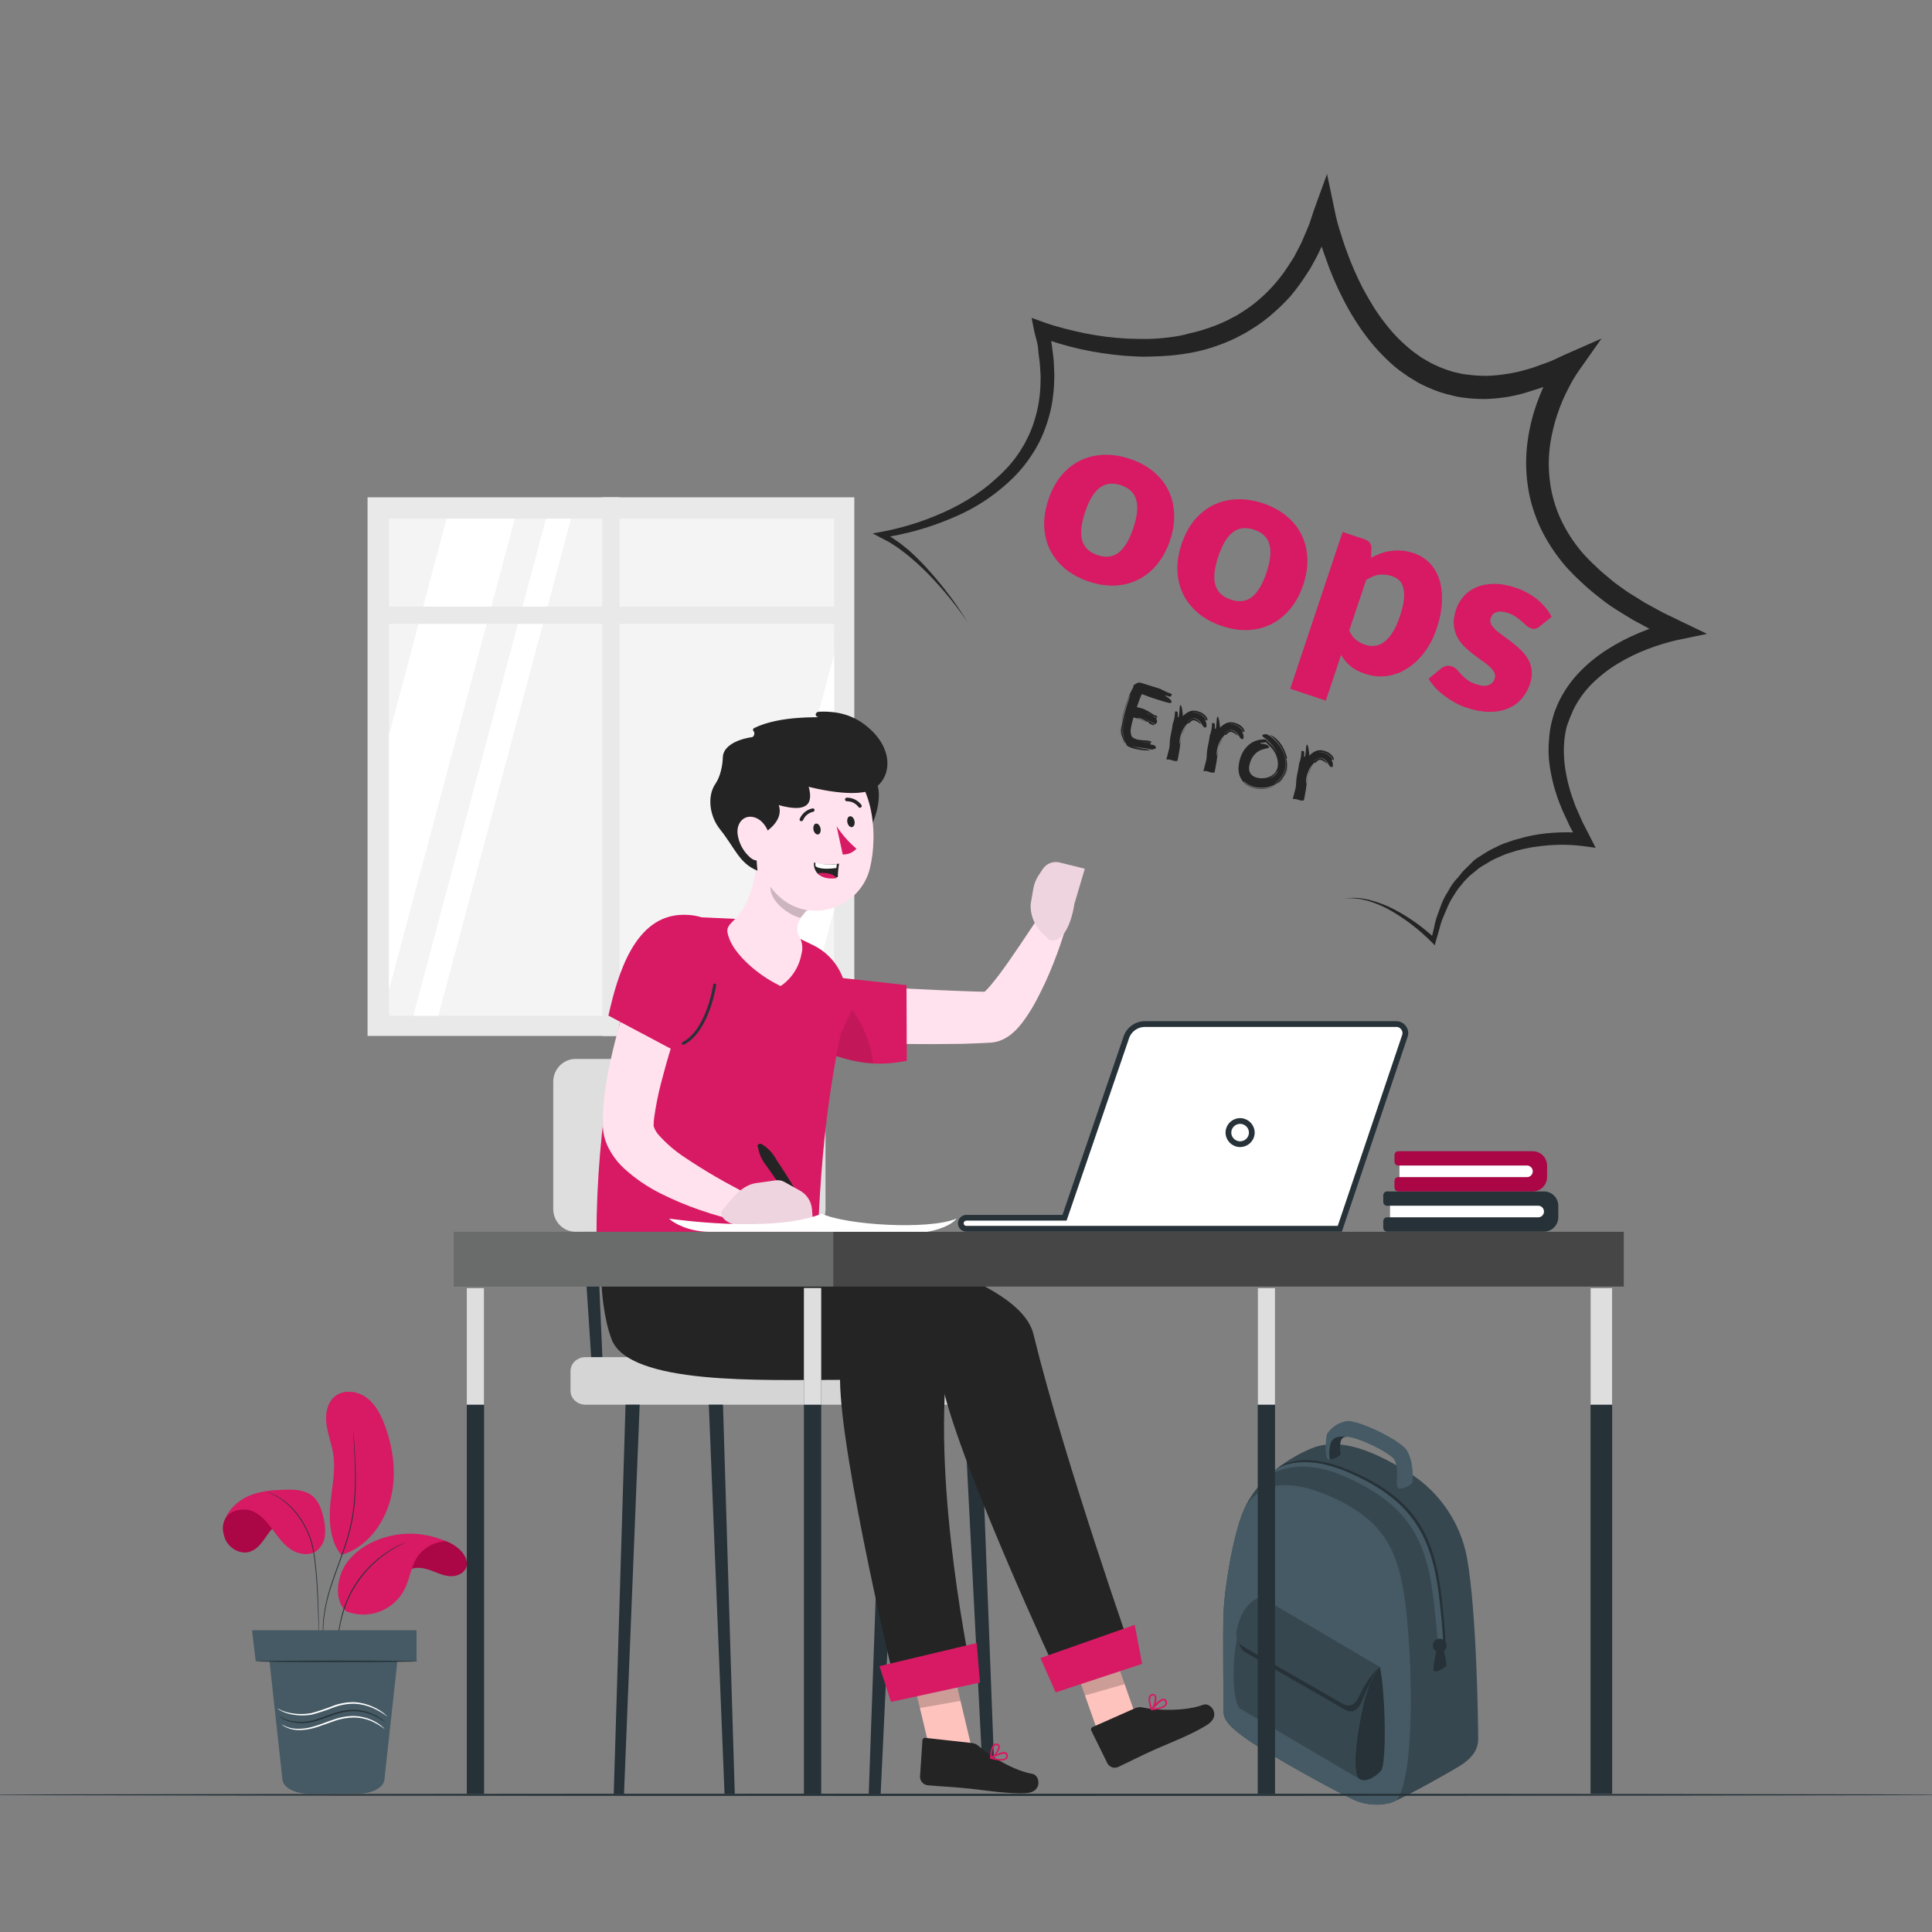 <svg xmlns="http://www.w3.org/2000/svg" width="336" height="336" fill="none" viewBox="0 0 336 336">
    <rect x="0" y="0" width="336" height="336" fill="#808080" stroke="none"/>
    <g clip-path="url(#clip0)">
        <path fill="#E9E9E9" d="M148.577 86.488H63.923v93.674h84.654V86.488z"/>
        <path fill="#F4F4F4" d="M145.074 90.201H67.651v86.443h77.423V90.201z"/>
        <path fill="#fff" d="M89.533 90.201L67.65 172.15v-44.364l10.013-37.584h11.869zM99.311 90.201l-23.076 86.443h-4.352l23.076-86.443h4.352zM145.074 113.773v44.372l-4.901 18.499h-11.869l16.77-62.871z"/>
        <path fill="#E9E9E9" d="M107.753 86.488h-3.007v93.674h3.007V86.488z"/>
        <path fill="#E9E9E9" d="M146.954 105.498H65.396v3.007h81.558v-3.007z"/>
        <path fill="#37474F" d="M241.692 313.57c1.81-.458 11.474-5.956 12.457-6.627.984-.67 2.925-2.054 2.925-4.44 0-2.111-.219-22.014-1.948-31.628-.567-2.991-1.741-5.834-3.448-8.354-1.707-2.52-3.912-4.665-6.478-6.302-6.013-3.726-12.057-6.425-17.149-4.309-5.091 2.117-9.739 6.007-11.743 10.704-2.004 4.697-3.375 14.104-3.519 17.743-.145 3.639 0 16.115 0 17.223 0 1.109.2 2.549 6.169 6.263 5.968 3.714 14.21 8.142 16.759 9.288 1.896.771 3.987.924 5.975.439z"/>
        <path fill="#455A64" d="M243.183 258.806c.551.313 2.142-.47 2.38-.864.237-.395.3-3.808-.89-5.693-1.19-1.885-8.611-5.361-10.447-5.105-.687.112-1.344.363-1.931.738s-1.091.865-1.482 1.442c-.225.482-.476 3.657 0 4.309.476.651 2.173-.351 2.324-.626.15-.276-.558-2.6.626-3.082 1.09-.438 6.263 1.76 8.367 3.526.915.771.871 2.681.827 3.626-.044.946-.05 1.566.226 1.729zM244.673 281.214c-1.065-10.34-2.981-16.377-13.096-20.881-10.115-4.503-14.041-.67-15.476 2.781-1.879 4.835-3.175 13.729-3.313 17.242-.144 3.639 0 16.115 0 17.224 0 1.108.201 2.549 6.169 6.263 5.969 3.713 14.211 8.141 16.76 9.288 1.894.777 3.985.937 5.975.457.4-.122.789-.275 1.165-.457 3.15-4.046 2.793-22.472 1.816-31.917z"/>
        <path fill="#263238" d="M221.093 256.295c2.643-1.547 6.977-2.568 13.34.269 11.374 5.067 14.261 11.411 15.407 22.547.207 2.042.514 4.472.627 7.083l.939-.57c-.131-2.818-.407-5.229-.626-7.409-1.253-11.217-4.616-17.417-15.482-22.258-6.019-2.681-9.971-2.33-12.589-1.009-.562.42-1.101.87-1.616 1.347z"/>
        <path fill="#455A64" d="M220.699 256.582c2.637-1.547 6.977-2.568 13.334.269 11.38 5.067 14.267 11.411 15.413 22.547.207 2.041.514 4.472.626 7.083l.94-.57c-.132-2.818-.407-5.229-.627-7.409-1.252-11.217-4.615-17.424-15.482-22.259-6.018-2.68-10.077-2.235-12.695-.92-.526.391-1.03.811-1.509 1.259z"/>
        <path fill="#263238" d="M239.989 289.957s-1.704 1.403-2.931 6.689c-1.228 5.286-1.967 11.943-.627 12.745 1.341.802 3.276-.877 3.758-1.453.99-1.184.746-13.747-.2-17.981z"/>
        <path fill="#37474F" d="M239.988 289.958s-1.703 1.403-2.931 6.689c-1.227 5.286-1.966 11.944-.626 12.745l-20.668-12.187c-1.353-.802-1.685-7.798-.463-13.084.807-3.476 2.292-5.129 3.206-5.856.21-.162.463-.257.728-.274.265-.017.528.046.757.18l19.997 11.787z"/>
        <path fill="#263238" d="M218.932 279.074c-.989.488-2.668 1.835-3.425 5.411-.128.487-.117 1 .033 1.48.149.481.431.91.812 1.238.689.489 15.482 8.9 17.443 10.071 1.691 1.008 2.567-.332 2.937-1.171.626-1.491 1.165-2.649 1.628-3.539.354-.97.907-1.855 1.622-2.599l-19.709-10.835c-.202-.118-.43-.185-.663-.195-.234-.01-.467.038-.678.139zM249.828 287.064c-.286 1.077-.472 2.178-.557 3.288 0 .226.307.345.395.345.716-.144 1.379-.482 1.916-.977-.1-.947-.272-1.885-.514-2.806l-1.24.15z"/>
        <path fill="#263238" d="M249.19 286.183c0-.237.07-.468.201-.665.132-.197.318-.35.537-.441.219-.09.459-.114.691-.068.232.046.445.16.613.328.167.167.281.38.327.612.046.232.023.473-.068.691-.091.219-.244.406-.441.537-.196.132-.428.202-.664.202-.317 0-.622-.126-.846-.351-.224-.224-.35-.528-.35-.845zM234.227 249.868c-1.309-.125-2.543 0-2.856 1.309-.314 1.309-.201 2.505 0 2.668.663-.084 1.282-.378 1.766-.839.15-.282-.558-2.599.626-3.082.145-.048.298-.067.451-.056h.013z"/>
        <path fill="#37474F" d="M219.865 278.103c-.202-.12-.431-.188-.666-.197-.235-.01-.469.038-.68.14-.99.489-2.668 1.835-3.426 5.411-.127.487-.115 1 .034 1.48.15.481.431.91.811 1.239.689.488 15.476 8.899 17.437 10.07 1.691 1.009 2.574-.331 2.943-1.171 2.048-4.284 3.67-5.117 3.67-5.117l-20.123-11.855z"/>
        <path fill="#242424" d="M168.295 108.225c-2.016-2.97-4.289-5.758-6.794-8.33-1.245-1.278-2.567-2.48-3.959-3.597-.721-.535-1.413-1.097-2.163-1.549-.388-.226-.735-.493-1.137-.678l-1.153-.608-1.318-.692 1.479-.268c4.199-.78 8.273-2.123 12.113-3.992 1.906-.926 3.724-2.023 5.432-3.276.846-.622 1.656-1.29 2.426-2.003.785-.69 1.531-1.424 2.233-2.199.683-.779 1.313-1.603 1.886-2.466l.804-1.318.707-1.389c.443-.927.809-1.89 1.095-2.876.304-.98.54-1.98.706-2.991.161-1.015.262-2.038.301-3.064l.026-1.547-.1-1.562c-.034-1.045-.277-2.078-.338-3.152-.062-1.074-.459-2.038-.674-3.071l-.457-2.317 2.28.825c1.098.385 2.308.743 3.49 1.044 1.182.302 2.379.59 3.59.835 2.411.476 4.854.779 7.309.906 1.213.05 2.425.074 3.651.055 1.227-.019 2.44-.135 3.626-.28 1.186-.144 2.414-.357 3.503-.684 1.165-.253 2.312-.58 3.436-.977 1.129-.382 2.232-.839 3.299-1.37l1.568-.824 1.512-.964c.979-.656 1.907-1.385 2.776-2.18 1.766-1.594 3.312-3.415 4.598-5.415l.973-1.512.834-1.597c.593-1.054.992-2.194 1.488-3.292.496-1.097.798-2.28 1.211-3.433l2.234-6.157 1.319 6.282c.214 1.116.498 2.275.879 3.476.382 1.202.721 2.333 1.145 3.465.811 2.287 1.777 4.515 2.89 6.67.578 1.063 1.169 2.113 1.803 3.121.627 1.016 1.313 1.993 2.054 2.928.714.94 1.49 1.83 2.321 2.666.825.825 1.699 1.6 2.617 2.32l1.4 1 1.499.875c1.012.521 2.061.967 3.139 1.333.53.19 1.074.34 1.628.445.551.15 1.114.252 1.684.305 1.136.15 2.28.224 3.426.22 1.159-.035 2.315-.147 3.459-.335 1.166-.174 2.319-.43 3.448-.769 1.145-.27 2.25-.777 3.382-1.145 1.131-.368 2.195-.973 3.3-1.453l6.334-2.781-3.945 5.6c-.64.921-1.216 1.885-1.722 2.886-1.619 3.054-2.713 6.358-3.237 9.774-.333 2.24-.345 4.515-.037 6.759.142 1.115.376 2.217.7 3.294.313 1.087.71 2.148 1.189 3.172.484 1.025 1.035 2.016 1.65 2.968.629.96 1.315 1.883 2.056 2.76.764.86 1.572 1.68 2.42 2.458.816.828 1.744 1.546 2.631 2.305.886.759 1.899 1.394 2.827 2.084l3.01 1.876 3.123 1.71 3.222 1.557 4.471 2.152-4.843 1.009c-.866.161-1.843.432-2.765.704-.922.272-1.83.585-2.753.941-1.803.688-3.54 1.538-5.189 2.539-1.63.986-3.136 2.163-4.487 3.506-1.315 1.325-2.404 2.857-3.225 4.533l-.553 1.292-.555 1.487c-.231.904-.387 1.826-.467 2.756-.074.927-.081 1.859-.021 2.787.06.965.183 1.925.369 2.874.172.952.398 1.894.675 2.82.258.936.642 1.831.955 2.767l1.192 2.699 1.36 2.644.934 1.847-2.075-.281c-1.398-.187-2.809-.267-4.221-.241-1.419.022-2.836.141-4.239.359-.725.078-1.409.254-2.107.388-.691.147-1.372.338-2.039.57-.692.196-1.366.452-2.013.765-.646.252-1.268.56-1.861.92-.588.386-1.231.688-1.722 1.06l-1.64 1.34c-.506.498-1.011.996-1.434 1.578-.476.525-.892 1.101-1.239 1.719-.388.562-.728 1.157-1.017 1.776l-.837 1.959c-.299.676-.533 1.378-.699 2.099l-.629 2.169-.201.779-.54-.547c-2.05-2.072-4.36-3.869-6.872-5.348-1.256-.743-2.594-1.337-3.986-1.772-.347-.108-.7-.194-1.058-.259-.353-.101-.718-.16-1.085-.175-.36-.059-.723-.089-1.087-.092l-1.115.019 1.116-.075c.367-.027.735-.019 1.101.022.374.006.747.046 1.114.12.347.072.723.117 1.071.217 1.439.372 2.832.901 4.155 1.578 2.648 1.375 5.093 3.11 7.264 5.156l-.726.245.546-2.253c.13-.75.331-1.486.602-2.198l.754-2.043c.292-.7.651-1.369 1.074-1.999.341-.681.762-1.318 1.255-1.899.534-.526.957-1.192 1.476-1.731l1.643-1.619c.534-.525 1.261-.854 1.877-1.296.641-.42 1.315-.788 2.016-1.099.674-.362 1.381-.66 2.111-.89.692-.266 1.401-.484 2.123-.653.734-.22 1.48-.401 2.234-.541 1.492-.277 3.003-.442 4.519-.496 1.534-.068 3.071-.02 4.598.147l-1.141 1.649-1.485-2.714-1.317-2.826c-.382-.978-.821-1.957-1.106-2.949-.335-.996-.606-2.013-.814-3.044-.229-1.039-.389-2.093-.478-3.153-.08-1.058-.072-2.121.024-3.177.063-1.094.225-2.18.485-3.244l.444-1.572.624-1.528c.897-1.949 2.106-3.738 3.58-5.297 1.478-1.564 3.145-2.938 4.964-4.088 1.781-1.139 3.658-2.118 5.611-2.926.979-.411 1.985-.793 2.963-1.093.978-.299 1.997-.612 3.114-.854l-.386 3.147-3.374-1.601-3.29-1.766c-1.096-.636-2.15-1.313-3.219-1.976-1.068-.663-2.065-1.423-3.049-2.225-1.009-.776-1.975-1.607-2.894-2.488-.973-.885-1.896-1.822-2.766-2.808-.835-.98-1.609-2.01-2.318-3.084-.712-1.088-1.355-2.219-1.926-3.387-.551-1.183-1.021-2.402-1.408-3.648-.387-1.255-.671-2.539-.849-3.84-.372-2.582-.376-5.206-.011-7.79.35-2.554 1.006-5.057 1.951-7.455.459-1.2.984-2.373 1.574-3.514.587-1.176 1.252-2.312 1.99-3.4l2.39 2.82c-1.188.534-2.363 1.11-3.566 1.603-1.221.494-2.466.927-3.73 1.296-1.246.42-2.52.75-3.813.989-1.328.224-2.67.363-4.017.416-1.36.019-2.72-.066-4.067-.254-.678-.079-1.349-.214-2.004-.405-.669-.14-1.329-.321-1.975-.545-1.295-.445-2.554-.99-3.764-1.63l-1.735-1.06-1.635-1.154c-1.036-.815-2.012-1.702-2.921-2.656-.927-.938-1.79-1.936-2.584-2.988-.818-1.055-1.577-2.154-2.274-3.292-.703-1.107-1.335-2.254-1.926-3.415-1.182-2.302-2.198-4.685-3.04-7.131-.451-1.216-.832-2.445-1.185-3.674-.353-1.23-.664-2.472-.975-3.798l3.483.193c-.441 1.237-.827 2.474-1.338 3.697-.488 1.221-1.036 2.417-1.644 3.583l-.989 1.805-1.1 1.692c-.742 1.103-1.54 2.167-2.393 3.187-.881.976-1.819 1.9-2.808 2.766-.985.887-2.035 1.699-3.14 2.43l-1.708 1.074-1.819.962c-1.206.582-2.448 1.085-3.719 1.505-1.254.428-2.538.768-3.84 1.016-1.274.242-2.559.419-3.851.529-1.324.115-2.607.161-3.931.193-1.324.032-2.606-.062-3.901-.141-2.584-.214-5.151-.596-7.685-1.145-1.271-.279-2.513-.604-3.727-.976-1.252-.371-2.462-.757-3.726-1.254l1.768-1.548c.2 1.103.526 2.248.644 3.294.117 1.046.331 2.219.337 3.348l.071 1.7-.055 1.686c-.066 1.13-.196 2.255-.387 3.37-.21 1.122-.498 2.228-.862 3.31-.347 1.077-.774 2.127-1.277 3.14l-.82 1.5-.931 1.414c-.646.93-1.356 1.814-2.124 2.646-3.083 3.234-6.798 5.8-10.913 7.541-4.033 1.768-8.284 2.988-12.64 3.626l.16-.96 1.194.678c.416.226.776.507 1.165.761.762.494 1.441 1.098 2.161 1.66 1.349 1.215 2.623 2.51 3.818 3.876 2.392 2.701 4.548 5.604 6.443 8.675z"/>
        <path fill="#263238" d="M100.089 194.348h2.87l1.9 43.884h-1.9l-2.87-43.884z"/>
        <path fill="#D5D5D6" d="M171.039 236.027h-69.218c-1.436 0-2.6 1.083-2.6 2.418v3.433c0 1.335 1.164 2.418 2.6 2.418h69.218c1.435 0 2.599-1.083 2.599-2.418v-3.433c0-1.335-1.164-2.418-2.599-2.418z"/>
        <path fill="#DEDEDE" d="M100.111 214.227h39.563c2.152 0 3.896-1.777 3.896-3.969V188.13c0-2.192-1.744-3.97-3.896-3.97h-39.563c-2.152 0-3.896 1.778-3.896 3.97v22.128c0 2.193 1.744 3.969 3.896 3.969z"/>
        <path fill="#263238" d="M170.812 306.684h2.074l-2.385-62.389h-2.877l3.188 62.389zM153.16 311.946h-2.073l2.393-67.651h2.869l-3.189 67.651zM126.004 311.946h1.781l-2.048-67.651h-2.462l2.729 67.651zM108.523 311.946h-1.785l2.052-67.651h2.458l-2.725 67.651z"/>
        <path fill="#FFC3BD" d="M191.194 301.961l6.78-2.293-5.577-15.83-6.773 2.292 5.57 15.831z"/>
        <path fill="#242424" d="M197.47 297.053l-7.426 3.293c-.062.021-.118.056-.164.101-.047.045-.084.1-.107.161-.024.061-.034.126-.03.191.004.065.022.128.053.186l2.819 5.727c.176.301.455.527.785.639.329.112.688.101 1.011-.03 2.563-1.18 3.713-1.864 6.983-3.3 2.015-.879 6.066-2.45 8.577-4.066 2.51-1.616.541-3.947-.692-3.48-2.924 1.112-7.787 1.067-10.448.496-.451-.114-.926-.085-1.361.082z"/>
        <path fill="#000" d="M185.624 286.138l6.78-2.3 3.18 9.058-6.893 1.969-3.067-8.727z" opacity=".2"/>
        <path fill="#242424" d="M143.17 214.797s33.825 6.103 36.554 17.213c5.359 21.964 17.446 56.316 17.446 56.316l-12.869 3.758s-18.401-39.395-20.716-52.655c-18.98 0-42.094 1.504-45.101-6.524-2.638-7.126-1.698-18.078-1.698-18.078l26.384-.03z"/>
        <path fill="#D71A63" d="M183.594 294.331l15.034-4.961-1.286-6.788-16.394 5.773 2.646 5.976z"/>
        <path fill="#FFC3BD" d="M161.729 304.366l7.486.571-4.397-18.476-6.983 1.578 3.894 16.327z"/>
        <path fill="#242424" d="M169.027 303.134l-8.066-.894c-.065-.012-.131-.01-.195.006-.064.017-.124.046-.175.088-.052.041-.094.093-.123.152-.03.059-.046.124-.048.19l-.421 6.374c.014.345.147.675.376.933.228.259.539.431.879.488 2.804.263 4.15.24 7.698.631 2.179.241 6.479.91 9.463.752 2.984-.158 2.443-3.157 1.135-3.36-3.089-.504-7.269-2.969-9.291-4.796-.341-.313-.772-.51-1.232-.564z"/>
        <path fill="#D71A63" d="M173.888 306.182c-.541-.049-1.076-.155-1.594-.316-.027-.007-.051-.021-.069-.041-.019-.02-.031-.045-.036-.072-.002-.027.004-.055.015-.08.012-.025.03-.046.052-.063.203-.12 1.985-1.18 2.706-.849.081.039.15.099.202.172.051.074.083.16.092.249.036.133.035.274-.004.406-.038.133-.113.252-.214.346-.339.223-.75.312-1.15.248zm.954-1.135c-.383-.181-1.421.263-2.15.661 1.068.278 1.857.293 2.165.038.062-.065.106-.145.129-.232.022-.087.022-.178-.001-.264-.003-.044-.018-.086-.043-.122-.025-.036-.06-.064-.1-.081z"/>
        <path fill="#D71A63" d="M172.324 305.866c-.02.007-.041.007-.06 0-.039-.027-.065-.067-.076-.113 0-.052 0-1.819.617-2.367.085-.07.184-.12.291-.148.106-.027.217-.031.325-.01.119.01.232.06.319.142.087.082.144.191.162.309.098.669-.879 1.872-1.503 2.187-.012.006-.025.008-.038.008-.013 0-.025-.002-.037-.008zm.977-2.345c-.056-.004-.113.004-.166.023-.053.02-.102.05-.142.09-.391.323-.489 1.315-.511 1.879.583-.427.989-1.053 1.142-1.759 0-.083-.052-.188-.255-.225l-.068-.008zM201.925 297.13c-.524.159-1.064.256-1.611.292-.026.005-.053.002-.077-.01-.025-.012-.044-.031-.056-.055-.014-.024-.02-.052-.02-.079.001-.028.01-.055.025-.078.14-.183 1.408-1.835 2.204-1.776.091.005.179.033.255.082.077.048.14.116.182.196.087.114.139.249.152.391.012.141-.016.284-.081.41-.235.323-.582.547-.973.627zm.464-1.408c-.423-.026-1.203.797-1.767 1.415 1.094-.131 1.84-.408 2.024-.755.035-.083.049-.174.038-.264-.01-.089-.044-.175-.097-.247-.018-.041-.047-.077-.084-.101-.038-.025-.081-.039-.126-.04l.012-.008z"/>
        <path fill="#D71A63" d="M200.353 297.412l-.075.05c-.023-.004-.045-.013-.064-.027-.019-.014-.034-.033-.044-.055-.029-.043-.69-1.68-.3-2.425.057-.093.134-.172.225-.232.091-.061.194-.1.302-.117.116-.033.24-.027.353.017.112.045.207.125.269.229.326.587-.137 2.065-.601 2.59-.024-.002-.047-.013-.065-.03zm.024-2.522c-.053.017-.103.045-.145.082-.042.037-.076.083-.099.134-.244.449.029 1.405.213 1.941.356-.578.613-1.66.423-2.083-.046-.069-.104-.157-.315-.107l-.077.033z"/>
        <path fill="#000" d="M157.835 288.047l6.983-1.578 2.218 9.336-7.059 1.24-2.142-8.998z" opacity=".2"/>
        <path fill="#242424" d="M125.565 214.797s41.124 6.156 39.238 21.723c-2.714 22.445 4.254 54.91 4.254 54.91l-13.192 2.361s-9.696-40.35-9.772-53.813c-13.379 0-36.757.955-39.748-7.103-2.639-7.126-1.699-18.078-1.699-18.078h20.919z"/>
        <path fill="#D71A63" d="M154.955 295.986l15.477-3.368-.571-6.878-16.913 4.022 2.007 6.224z"/>
        <path fill="#FFE2ED" d="M139.465 171.074c4.434.172 8.898.377 13.341.599 4.443.222 8.886.468 13.29.639l3.281.121 1.618.041.783.006.094.027.043.013s-.065-.019-.104.008c-.164.011-.326.036-.485.076l-.198.059-.132.047-.201.097c-.189.108-.174.136-.127.111.103-.054.199-.12.286-.197.308-.254.597-.53.864-.826.613-.664 1.222-1.472 1.873-2.29 2.503-3.333 4.914-7.118 7.384-10.76l4.409 2c-.632 2.22-1.376 4.407-2.229 6.552-.851 2.187-1.827 4.325-2.921 6.401-.583 1.117-1.233 2.196-1.949 3.232-.408.6-.856 1.171-1.339 1.712-.295.333-.613.644-.952.932-.464.403-.975.749-1.521 1.03-.183.087-.356.169-.586.257l-.334.121-.399.101c-.297.073-.6.122-.906.146l-.366.017-.876.046-1.731.073c-1.15.043-2.304.1-3.429.087-4.552.067-9.049.025-13.55-.105-4.502-.129-8.979-.315-13.489-.604l.558-9.769z"/>
        <path fill="#D71A63" d="M140.193 182.161c-3.082-4.855-8.836-13.156 2.514-12.444 4.992.461 14.947 1.618 14.947 1.618l.047 13.155c-7.083 1.364-10.226-.319-17.508-2.329z"/>
        <path fill="#000" d="M151.841 184.903c-2.222.107-4.752-.717-7.281-1.532l3.619-7.759c2.013 2.723 3.275 5.927 3.662 9.291z" opacity=".1"/>
        <path fill="#EED4DE" d="M181.349 151.142l-.739 1.114c-.445.675-.747 1.434-.89 2.229l-.471 2.722c-.051.908.091 1.816.416 2.665.324.85.825 1.621 1.468 2.263l1.478 1.412c3.347.508 4.23-6.319 4.23-6.319l1.826-6.146-4.427-1.096c-.542-.127-1.11-.085-1.628.122-.517.207-.958.568-1.263 1.034z"/>
        <path fill="#D71A63" d="M136.715 162.099l-8.02-2.255-10.321-.481c-1.565-.073-3.111.37-4.4 1.261-1.289.891-2.249 2.18-2.733 3.67-1.97 6.014-3.759 14.673-5.097 22.167-1.587 9.439-2.394 18.993-2.413 28.564h38.509c.789-21.385 3.307-31.833 4.796-39.403.436-2.242.116-4.566-.911-6.607-1.028-2.041-2.703-3.683-4.765-4.668l-4.645-2.248z"/>
        <path fill="#FFE2ED" d="M139.38 165.929c.286-.992.167-2.057-.33-2.962-.624-.977-.466-2.097.157-3.247.495-.916 4.388-4.466 5.115-5.211l-8.317-3.193-4.111-4.765c-.354 4.457-.699 9.982-4.217 13.44-1.241 1.225-1.504 1.593-.79 3.39.978 2.51 4.511 6.013 8.87 8.11.945-.638 1.752-1.459 2.374-2.415.622-.955 1.047-2.025 1.249-3.147z"/>
        <path fill="#000" d="M138.29 155.781l-4.265-3.361c-.008.131-.028.274-.045.425-.044.625-.033 1.254.032 1.877.219 2.106 2.864 4.258 5.138 4.914.286-.238.286-.238.935-1.116 1.611-1.04 1.893-1.28 2.255-2.207-.033.034 2.333 0 0 0l-4.05-.532z" opacity=".2"/>
        <path fill="#242424" d="M149.185 144.569c1.133 4.162 5.976-7.417 2.317-9.427-4.467-2.464-4.461 1.506-2.317 9.427z"/>
        <path fill="#FFE2ED" d="M131.301 140.977c.384 6.923.242 10.986 3.847 14.605 5.421 5.443 14.321 2.448 16.1-4.415 1.576-6.183.703-16.462-6.315-19.351-7.018-2.889-14.014 2.245-13.632 9.161z"/>
        <path fill="#242424" d="M141.47 144.312c.113.518.481.879.819.804.339-.075.519-.549.406-1.068-.112-.518-.473-.879-.811-.811-.339.067-.489.556-.414 1.075zM147.372 143.04c.112.519.481.88.819.804.338-.075.526-.548.413-1.075-.112-.526-.481-.879-.819-.804-.338.075-.526.556-.413 1.075z"/>
        <path fill="#D71A63" d="M145.5 143.703c.96 1.454 2.119 2.768 3.443 3.901-.301.33-.67.591-1.081.763-.412.173-.856.254-1.302.237l-1.06-4.901z"/>
        <path fill="#242424" d="M139.456 142.8c-.056.021-.116.024-.174.01-.058-.015-.11-.047-.149-.092-.039-.045-.064-.1-.071-.16-.006-.059.005-.119.034-.171.196-.455.5-.856.884-1.169.385-.313.84-.528 1.325-.628.079-.013.16.005.226.049.065.045.111.114.128.192.009.081-.014.163-.062.228-.049.066-.121.11-.201.125-.382.085-.738.259-1.038.509-.301.25-.538.567-.691.927-.018.045-.047.084-.083.116-.037.031-.081.053-.128.064zM149.627 140.469c-.058.015-.119.012-.175-.008-.056-.02-.105-.056-.141-.104-.233-.314-.537-.569-.887-.744-.35-.175-.736-.265-1.127-.264-.083.007-.165-.02-.228-.073-.063-.054-.103-.13-.11-.212-.005-.081.021-.161.073-.224.051-.062.124-.103.205-.115.495-.011.987.096 1.433.314.445.217.833.537 1.13.934.025.032.044.069.055.108.011.039.015.081.01.121-.005.041-.018.08-.038.115-.02.036-.047.067-.08.092-.034.03-.075.051-.12.06zM145.925 150.195c-.131.773-.204 1.555-.218 2.338l-.406.06c-1.864.248-2.803-.255-3.285-.879-.228-.314-.38-.677-.443-1.06-.031-.217-.031-.437 0-.654 1.219.36 2.501.452 3.758.271.346-.03.594-.076.594-.076z"/>
        <path fill="#fff" d="M145.537 150.271l-.082.691c-1.744.226-3.007.15-3.631-.308-.031-.217-.031-.437 0-.654 1.204.353 2.47.446 3.713.271z"/>
        <path fill="#D71A63" d="M145.552 152.722c-1.864.249-2.803-.255-3.284-.879.706-.08 1.421-.034 2.112.135.459.119.87.379 1.172.744z"/>
        <path fill="#242424" d="M140.639 136.83s8.642 2.321 11.579.183c2.937-2.137 3.054-6.832-1.173-10.457-1.797-1.544-4.32-2.97-8.596-2.781-.664.03-.828.775-.181.929.565.134-6.551-.347-11.125 1.919-.205.101-.254.369-.09.529.278.27.11.989-.274 1.046-2.757.415-5.035 1.631-5.072 3.522-.028 1.431-.457 3.394-1.272 4.569-1.464 2.113-1.098 5.586.788 7.943 2.639 3.296 3.333 5.911 6.509 7.189-.542-4.833.443-6.101.443-6.101 2.056-1.161 4.027-3.035 3.266-5.302 4.825 1.343 6.058-.1 5.198-3.188z"/>
        <path fill="#FFE2ED" d="M128.287 145.12c.227 1.569 1.014 3.004 2.215 4.04 1.594 1.334 3.394-.154 3.545-2.115.105-1.759-.923-4.313-2.817-4.888-1.895-.574-3.212 1.041-2.943 2.963zM120.913 169.463c-1.444 4.119-2.887 8.411-4.172 12.62-.654 2.105-1.248 4.217-1.782 6.3-.517 1.999-.918 4.027-1.202 6.073 0 .226-.06.474-.068.692v.541c0-.053-.06.045 0 .203.191.574.501 1.102.91 1.548 1.291 1.43 2.755 2.692 4.359 3.759 3.62 2.44 7.399 4.635 11.313 6.569l-1.609 4.631c-2.329-.509-4.626-1.156-6.877-1.94-2.295-.786-4.534-1.722-6.705-2.803-2.381-1.162-4.583-2.658-6.54-4.443-1.243-1.146-2.245-2.528-2.947-4.066-.437-.989-.692-2.048-.751-3.127v-1.166-1.014c.129-2.503.443-4.993.939-7.449.451-2.376 1.015-4.676 1.624-6.961 1.22-4.538 2.677-9.01 4.367-13.395l9.141 3.428z"/>
        <path fill="#D71A63" d="M118.8 159.096c7.351-.067 8.742 5.653 4.743 14.718-1.531 3.276-3.4 6.382-5.578 9.268l-12.154-6.457c1.623-7.238 4.592-17.454 12.989-17.529z"/>
        <path fill="#242424" d="M131.812 199.425c.182 1.234.702 2.395 1.503 3.352.684 1 1.391 1.992 2.105 3.007 1.435 1.962 2.901 3.894 4.51 5.735.07.08.167.131.273.144.105.013.212-.013.3-.073.087-.06.15-.15.176-.253.026-.103.014-.212-.035-.306-1.113-2.18-2.368-4.255-3.653-6.315-.647-1.027-1.308-2.047-1.985-3.059-.584-1.107-1.46-2.032-2.533-2.676-.079-.048-.171-.074-.264-.073-.093.001-.184.028-.262.078-.079.051-.141.122-.181.206-.04.084-.055.178-.044.27l.09-.037z"/>
        <path fill="#EED4DE" d="M139.095 207.046l-2.691-1.503c-.44-.242-.946-.336-1.443-.271l-3.232.451c-2.173.226-3.759 1.887-4.939 3.33l-1.376 1.684c-.067 3.397 8.517 2.601 8.517 2.601l7.517-.098-.233-2.962c-.06-.671-.284-1.318-.654-1.882-.37-.564-.874-1.028-1.466-1.35z"/>
        <path stroke="#263238" stroke-linecap="round" stroke-linejoin="round" stroke-width=".5" d="M124.295 171.295s-1.15 7.958-5.469 10.164"/>
        <path fill="#AB0646" d="M69.445 275.493c.323-1.087.986-2.135 2.024-2.587 1.038-.453 2.328-.201 3.434.2 1.106.401 2.189.941 3.363 1.012 1.173.071 2.496-.485 2.848-1.616.324-1.058-.307-2.18-1.102-2.946-.841-.81-1.872-1.395-2.998-1.701-1.126-.306-2.311-.324-3.446-.052-1.135.272-2.183.826-3.048 1.61-.864.783-1.518 1.772-1.9 2.875"/>
        <path fill="#D71A63" d="M60.151 280.207c-1.723-1.633-1.636-4.481-.779-6.693.857-2.212 2.736-3.913 4.828-5.035 2.043-1.072 4.303-1.668 6.61-1.743 2.306-.074 4.6.375 6.708 1.313-1.032.045-2.038.341-2.93.864-.89.523-1.64 1.257-2.182 2.137-.94 1.568-1.15 3.469-1.94 5.122-.878 1.863-2.436 3.319-4.354 4.07-1.919.75-4.051.738-5.96-.035zM59.324 270.38c-1.905-2.247-2.16-5.859-1.879-8.795.282-2.936.97-5.888.498-8.798-.275-1.727-.944-3.373-1.17-5.106-.227-1.733.093-3.689 1.435-4.808 1.543-1.294 3.971-.97 5.578.226 1.607 1.196 2.532 3.101 3.21 4.989 1.495 4.152 2.044 8.753.816 12.989-1.229 4.236-4.104 8.026-8.323 9.303"/>
        <path fill="#263238" d="M58.409 288.837c-.008-.086-.008-.172 0-.258v-.744c.026-.647.087-1.578.233-2.723.167-1.342.411-2.675.73-3.99.397-1.615 1.009-3.169 1.82-4.62.816-1.45 1.816-2.786 2.976-3.978.944-.971 1.99-1.838 3.12-2.586.475-.324.934-.579 1.332-.812.398-.233.76-.388 1.05-.527l.686-.288c.078-.037.16-.067.243-.09-.074.045-.15.085-.23.119l-.672.324c-.285.148-.647.323-1.035.549-.388.227-.844.495-1.313.828-2.484 1.692-4.544 3.935-6.017 6.554-1.753 3.066-2.235 6.29-2.587 8.546-.158 1.142-.24 2.07-.281 2.713-.02.324-.033.56-.042.741.001.081-.003.162-.013.242z"/>
        <path fill="#AB0646" d="M41.973 261.508c-3.528 2.127-3.515 4.064-2.91 5.891.604 1.827 2.751 3.098 4.546 2.412 1.012-.388 1.75-1.267 2.377-2.153.627-.886 1.215-1.834 2.095-2.471.88-.637 2.153-.879 3.036-.248"/>
        <path fill="#D71A63" d="M39.331 263.84c.922-1.274 3.201-1.643 4.637-1.006 1.436.637 2.493 1.895 3.424 3.146.932 1.251 1.86 2.587 3.166 3.463 1.306.876 3.13 1.193 4.433.324.415-.31.762-.701 1.02-1.149.259-.448.423-.944.484-1.458.115-1.029.045-2.07-.207-3.075-.324-1.477-.818-3.023-2.002-3.961-1.32-1.047-3.15-1.096-4.83-1.041-1.94.062-3.88.207-5.705.876-1.823.67-3.663 2.115-4.433 3.881"/>
        <path fill="#263238" d="M55.475 286.027c-.004-.026-.004-.052 0-.078v-.226c0-.213 0-.508-.029-.876l-.093-3.217c-.04-1.349-.098-2.978-.198-4.77-.1-1.791-.233-3.767-.504-5.82-.116-.998-.311-1.985-.586-2.952-.545-1.71-1.38-3.314-2.47-4.74-.454-.582-.952-1.128-1.49-1.633-.786-.727-1.675-1.333-2.639-1.798-.171-.081-.323-.159-.456-.214l-.346-.132-.21-.084-.071-.036.077.02.217.071.35.119c.138.049.29.123.465.198.982.449 1.89 1.047 2.69 1.772.549.505 1.056 1.053 1.517 1.639.523.676.987 1.395 1.387 2.15.445.833.813 1.706 1.1 2.606.278.976.475 1.973.59 2.982.276 2.059.405 4.035.496 5.82.09 1.785.135 3.414.165 4.776.029 1.361.035 2.46.042 3.233v1.096c.003.032.002.063-.004.094zM56.747 287.607c-.167-.495-.296-1.002-.385-1.516-.245-1.404-.3-2.834-.162-4.252.217-2.097.667-4.163 1.342-6.16.725-2.264 1.708-4.695 2.545-7.301.414-1.267.752-2.557 1.012-3.864.233-1.219.4-2.45.501-3.687.161-2.096.199-4.201.114-6.302-.062-1.797-.159-3.249-.217-4.252l-.068-1.154v-.301c-.004-.034-.004-.069 0-.103.003.033.003.067 0 .1 0 .078.016.175.03.301l.096 1.154c.078 1.003.19 2.454.265 4.252.102 2.106.077 4.216-.077 6.318-.098 1.243-.263 2.479-.495 3.703-.26 1.312-.597 2.608-1.012 3.88-.844 2.616-1.83 5.038-2.558 7.298-.68 1.991-1.14 4.052-1.37 6.143-.146 1.41-.11 2.833.11 4.233.086.495.167.876.235 1.132.03.123.055.22.071.291.011.028.019.057.023.087z"/>
        <path fill="#455A64" d="M69.18 288.247l-.104.947-.147 1.341-.06.557-.145 1.34-.063.557-.148 1.34-1.662 15.202c-.073.654-.582 1.268-1.426 1.716-.844.449-1.957.699-3.115.699h-8.648c-1.157 0-2.27-.25-3.113-.699-.843-.449-1.352-1.063-1.422-1.716l-1.669-15.212-.144-1.34-.06-.557-.15-1.341-.061-.557-.145-1.34-.105-.947c-.018-.182.029-.364.139-.535.11-.17.28-.327.5-.459.22-.133.485-.239.78-.311.294-.073.612-.111.933-.112H66.83c.322.001.641.04.937.113.295.073.561.18.781.314.22.133.39.291.498.463.109.172.154.355.133.537z"/>
        <path fill="#455A64" d="M72.44 288.902H44.472l-.639-5.381h28.605v5.381z"/>
        <path fill="#263238" d="M72.691 288.93c0 .071-6.292.131-14.054.131-7.762 0-14.032-.055-14.032-.131 0-.077 6.292-.137 14.048-.137s14.038.06 14.038.137zM67.098 299.608c-.761-.57-1.588-1.045-2.464-1.415-.956-.375-1.971-.578-2.998-.601-1.258.005-2.505.234-3.682.677-1.273.432-2.463.935-3.621 1.208-1.03.224-2.094.255-3.136.092-.7-.098-1.38-.312-2.01-.633-.17-.09-.333-.194-.486-.311-.104-.077-.158-.121-.153-.132.006-.01.24.142.683.35.634.279 1.306.463 1.994.546 1.018.131 2.052.081 3.053-.147 1.12-.279 2.31-.787 3.594-1.218 1.206-.454 2.486-.682 3.775-.672 1.051.038 2.087.265 3.058.672.652.272 1.263.63 1.82 1.065.152.115.298.239.436.371.093.088.142.137.137.148z"/>
        <path fill="#fff" d="M66.885 300.684c-.735-.55-1.528-1.017-2.366-1.393-.918-.374-1.898-.576-2.89-.595-1.214.004-2.42.22-3.56.639-1.235.415-2.387.89-3.49 1.191-.98.28-1.999.395-3.016.339-.687-.048-1.358-.234-1.972-.547-.164-.087-.321-.187-.47-.3-.103-.077-.152-.12-.147-.126.006-.005.235.137.661.333.616.262 1.275.409 1.945.432.99.032 1.98-.099 2.927-.388 1.093-.3 2.229-.786 3.48-1.202 1.168-.428 2.404-.642 3.648-.633 1.019.032 2.022.258 2.955.666.627.275 1.215.631 1.748 1.06.147.113.285.235.415.366.093.104.137.153.132.158z"/>
        <path fill="#fff" d="M67.37 298.537c-.783-.592-1.631-1.092-2.529-1.491-.973-.42-2.011-.67-3.07-.738-1.305-.034-2.605.193-3.823.667-1.227.479-2.48.89-3.752 1.229-1.072.181-2.167.181-3.24 0-.72-.115-1.42-.338-2.075-.661-.175-.09-.344-.195-.502-.312-.11-.082-.164-.125-.159-.136.006-.011.246.147.705.355.661.271 1.355.454 2.064.546 1.05.15 2.115.13 3.158-.06 1.258-.349 2.498-.763 3.714-1.24 1.242-.482 2.569-.707 3.9-.661 1.083.081 2.143.355 3.13.809.666.296 1.294.674 1.868 1.125.156.12.306.25.448.388.125.12.169.169.164.18z"/>
        <path fill="#464646" d="M282.397 214.229H78.926v9.523h203.471v-9.523z"/>
        <path fill="#263238" d="M240.57 209.039v-1.176c0-.364.295-.658.659-.658h27.282c1.376 0 2.492 1.116 2.492 2.492v2.005c0 1.377-1.116 2.493-2.492 2.493h-27.282c-.364 0-.659-.295-.659-.658v-1.176c0-.364.295-.659.659-.659h26.28c.553 0 1.002-.448 1.002-1.002 0-.553-.449-1.002-1.002-1.002h-26.28c-.364-.001-.659-.295-.659-.659z"/>
        <path fill="#fff" d="M241.748 209.697v2.005h25.76c.553 0 1.002-.448 1.002-1.002 0-.553-.449-1.002-1.002-1.002h-25.76v-.001z"/>
        <path fill="#AB0646" d="M242.519 202.049v-1.176c0-.363.295-.658.658-.658h23.384c1.376 0 2.492 1.116 2.492 2.493v2.005c0 1.376-1.116 2.492-2.492 2.492h-23.384c-.363 0-.658-.294-.658-.659v-1.176c0-.363.295-.658.658-.658h22.382c.553 0 1.002-.449 1.002-1.002 0-.554-.449-1.002-1.002-1.002h-22.382c-.363-.001-.658-.295-.658-.659z"/>
        <path fill="#fff" d="M243.387 202.707v2.005h22.172c.554 0 1.003-.449 1.003-1.002 0-.553-.449-1.002-1.003-1.002h-22.172v-.001z"/>
        <path fill="#fff" stroke="#263238" d="M195.816 180.606l.004-.012.003-.012c.422-1.471 1.767-2.484 3.297-2.484h43.717c1.041 0 1.793.994 1.513 1.994l-11.34 33.602h-64.958c-.54 0-.975-.447-.956-.991h0c.018-.504.454-.92.99-.92h17.048l.116-.338 10.566-30.839z"/>
        <path stroke="#263238" d="M217.695 197.15c.098-1.114-.734-2.088-1.847-2.186-1.112-.098-2.102.716-2.2 1.83-.098 1.114.734 2.088 1.847 2.186 1.113.098 2.102-.717 2.2-1.83z"/>
        <path fill="#BFC1C2" d="M144.923 214.229H78.926v9.523h65.997v-9.523z" opacity=".3"/>
        <path fill="#263238" d="M84.187 224h-3.006v87.946h3.006V224z"/>
        <path fill="#DEDEDE" d="M84.187 224h-3.006v20.295h3.006V224z"/>
        <path fill="#263238" d="M142.818 224h-3.006v87.946h3.006V224z"/>
        <path fill="#DEDEDE" d="M142.818 224h-3.006v20.295h3.006V224z"/>
        <path fill="#263238" d="M221.745 224h-3.007v87.946h3.007V224z"/>
        <path fill="#DEDEDE" d="M221.745 224h-3.007v20.295h3.007V224z"/>
        <path fill="#263238" d="M280.376 224h-3.759v87.946h3.759V224z"/>
        <path fill="#DEDEDE" d="M280.376 224h-3.759v20.295h3.759V224z"/>
        <path fill="#fff" d="M116.367 211.929s17.913 2.669 26.557-.857c4.044 1.947 18.446 2.909 23.46.857-1.549 1.797-5.187 2.3-5.187 2.3H123.41c-3.63 0-6.404-1.586-7.043-2.3z"/>
        <path fill="#D71A63" d="M196.504 79.805c1.57.524 2.919 1.248 4.045 2.172 1.127.924 1.996 1.998 2.607 3.223.625 1.23.97 2.587 1.036 4.074.083 1.477-.148 3.035-.695 4.672-.551 1.65-1.309 3.054-2.272 4.211-.946 1.149-2.04 2.033-3.283 2.654-1.225.611-2.567.955-4.027 1.029-1.456.061-2.969-.17-4.539-.695-1.584-.529-2.945-1.257-4.085-2.185-1.122-.937-2.002-2.023-2.641-3.257-.62-1.242-.97-2.61-1.049-4.1-.061-1.5.184-3.075.735-4.725.547-1.637 1.291-3.023 2.232-4.159.96-1.144 2.058-2.02 3.297-2.627 1.251-.602 2.605-.934 4.06-.995 1.469-.057 2.995.179 4.579.708zm-5.594 16.749c1.424.475 2.635.325 3.634-.45 1.016-.785 1.867-2.203 2.551-4.252.685-2.05.855-3.687.509-4.912-.332-1.22-1.21-2.068-2.634-2.544-1.464-.489-2.702-.347-3.714.424-1.012.771-1.86 2.182-2.545 4.231-.684 2.05-.856 3.694-.515 4.932.345 1.225 1.25 2.082 2.714 2.57zM219.664 87.54c1.57.525 2.919 1.249 4.045 2.173 1.127.923 1.996 1.997 2.607 3.223.625 1.229.97 2.587 1.036 4.073.083 1.478-.148 3.035-.695 4.672-.551 1.65-1.309 3.054-2.272 4.212-.946 1.148-2.04 2.033-3.283 2.653-1.225.612-2.567.955-4.027 1.03-1.456.061-2.969-.171-4.539-.695-1.584-.529-2.945-1.258-4.085-2.186-1.122-.937-2.002-2.022-2.641-3.256-.62-1.243-.97-2.61-1.049-4.1-.061-1.5.184-3.075.735-4.726.547-1.636 1.291-3.023 2.232-4.158.96-1.144 2.058-2.02 3.297-2.627 1.251-.603 2.605-.935 4.06-.996 1.469-.057 2.995.18 4.579.708zm-5.594 16.749c1.424.476 2.635.326 3.634-.45 1.016-.785 1.867-2.202 2.552-4.252.684-2.05.854-3.686.508-4.911-.332-1.22-1.21-2.069-2.634-2.544-1.464-.49-2.702-.348-3.714.424-1.012.771-1.86 2.181-2.545 4.231-.684 2.05-.856 3.693-.515 4.932.345 1.224 1.25 2.081 2.714 2.57zM224.386 119.784l9.108-27.27 3.833 1.281c.386.129.677.322.872.58.208.262.308.583.299.965l-.048 1.67c.546-.305 1.105-.562 1.678-.77.586-.204 1.18-.346 1.784-.425.621-.089 1.256-.106 1.903-.053.661.058 1.351.207 2.07.448 1.078.36 1.996.933 2.754 1.718.759.786 1.319 1.743 1.682 2.87.364 1.127.511 2.412.444 3.854-.05 1.433-.352 2.981-.908 4.645-.52 1.557-1.22 2.921-2.099 4.092-.866 1.175-1.854 2.118-2.963 2.827-1.097.713-2.282 1.161-3.555 1.342-1.261.186-2.549.058-3.867-.382-1.078-.36-1.932-.815-2.562-1.366-.629-.55-1.157-1.185-1.582-1.904l-2.654 7.945-6.189-2.067zm17.763-19.563c-.453-.151-.881-.243-1.285-.274-.386-.04-.765-.034-1.138.02-.359.057-.714.167-1.065.331-.346.151-.706.342-1.078.572l-2.934 8.784c.292.674.676 1.209 1.15 1.605.479.381 1.018.672 1.617.872.572.192 1.136.254 1.69.188.555-.066 1.088-.288 1.598-.665.528-.386 1.026-.944 1.492-1.676.466-.732.891-1.67 1.273-2.815.364-1.091.591-2.036.681-2.835.089-.798.063-1.473-.079-2.023-.124-.559-.352-1.005-.685-1.338-.332-.333-.745-.582-1.237-.746zM267.719 108.983c-.244.2-.477.322-.699.366-.208.049-.452.026-.732-.067-.293-.098-.565-.256-.818-.473-.248-.231-.521-.477-.818-.739-.284-.258-.619-.518-1.005-.78-.381-.275-.845-.504-1.39-.686-.786-.262-1.442-.312-1.97-.148-.511.155-.855.499-1.033 1.031-.129.386-.102.75.079 1.092.196.346.486.695.872 1.045.39.338.842.689 1.357 1.053.514.364 1.035.752 1.563 1.165.528.413 1.029.862 1.504 1.346.479.47.873.994 1.183 1.571.315.564.505 1.19.572 1.877.079.693-.021 1.458-.301 2.296-.343 1.025-.844 1.908-1.506 2.649-.662.74-1.47 1.299-2.424 1.675-.941.381-2.015.563-3.221.544-1.194-.014-2.496-.257-3.907-.728-.705-.235-1.388-.537-2.049-.906s-1.286-.777-1.876-1.226c-.577-.444-1.094-.912-1.55-1.405-.453-.506-.818-1.006-1.098-1.498l2.198-1.796c.262-.208.537-.346.825-.412.293-.08.633-.055 1.019.074.359.12.652.306.878.559.239.258.494.535.765.833.27.297.598.599.984.905.399.311.938.58 1.617.807.479.16.901.249 1.265.267.368.004.681-.046.938-.153.258-.106.468-.25.633-.432.164-.182.284-.386.359-.612.138-.413.112-.799-.079-1.158-.19-.36-.481-.708-.871-1.046-.386-.351-.845-.704-1.377-1.059-.515-.364-1.036-.753-1.563-1.166-.528-.412-1.036-.863-1.524-1.352-.47-.497-.856-1.047-1.157-1.651-.297-.617-.474-1.305-.531-2.063-.057-.759.072-1.611.388-2.556.293-.878.737-1.655 1.332-2.329.613-.683 1.359-1.21 2.237-1.582.879-.372 1.889-.56 3.029-.564 1.145-.017 2.403.203 3.773.661.746.249 1.442.556 2.09.92.661.368 1.257.775 1.789 1.219.532.444.996.917 1.39 1.418.399.489.727.99.985 1.505l-2.125 1.709z"/>
        <path fill="#242424" d="M200.913 125.985c-.331-.25-.692-.458-1.081-.621-.368-.168-.747-.334-1.136-.498.345.171.702.341 1.069.508.387.174.732.397 1.035.671-.05.026-.099.047-.146.064-.047.017-.09.019-.128.007-.134-.042-.259-.096-.374-.164-.113-.077-.241-.138-.384-.183l.054-.172c-.051-.006-.119-.022-.206-.049-.239-.075-.463-.181-.671-.32-.209-.139-.433-.246-.672-.321-.124-.038-.248-.062-.372-.069l-.018.058c.3.115.601.245.901.392.313.14.627.296.941.467-.291-.143-.608-.289-.95-.438-.332-.146-.651-.267-.957-.363-.125-.039-.246-.072-.364-.098-.105-.033-.212-.061-.32-.084-.063.2-.131.436-.205.707-.075.271-.138.54-.19.807-.049.258-.084.488-.106.692-.021.203-.013.342.027.418l.048.298c.004.39.331.687.982.89.143.045.322.08.534.104.213.025.428.045.643.06.229.008.44.022.634.04.203.022.371.054.505.096s.205.085.212.129c.007.044 0 .1-.021.167-.416-.078-.826-.128-1.229-.149-.352-.015-.689-.047-1.01-.095.321.048.65.088.986.119.4.031.799.082 1.197.154-.037.052-.059.087-.065.106-.018.057-.009.113.027.166l.21.034c.06.008.119.022.176.04.061.008.118.01.172.006.157.102.26.192.309.27.059.081.077.155.057.222-.039.125-.128.191-.268.2-.13.012-.263.054-.402.127l-.057-.018c-.277-.087-.553-.147-.826-.18-.27-.042-.542-.08-.815-.113-.264-.03-.537-.063-.82-.099-.27-.043-.544-.107-.821-.194l-.201-.063-.086-.027c.176.076.369.147.579.213.268.084.521.147.76.19.248.046.488.085.72.115.232.031.453.063.663.097.219.037.434.089.644.155-.177.028-.387.047-.631.054-.241-.002-.503-.02-.786-.056-.285-.027-.576-.071-.872-.132-.299-.051-.587-.12-.865-.207-.191-.06-.375-.128-.55-.204-.176-.076-.353-.199-.53-.37l.035-.163c-.119-.09-.236-.22-.35-.393-.101-.179-.192-.359-.271-.541-.08-.183-.143-.35-.19-.501-.048-.151-.065-.246-.053-.284l-.003-.143c-.029-.209-.038-.432-.026-.67.021-.235.051-.467.091-.696.043-.238.09-.471.139-.697.05-.226.1-.436.15-.63.08-.322.164-.642.254-.96.092-.329.189-.655.291-.98l.305-.976c.114-.332.224-.665.328-1l-.043-.013c-.161.348-.299.688-.413 1.02l-.315 1.004-.175.56c-.209.669-.394 1.378-.555 2.126-.151.751-.186 1.517-.104 2.299-.104-.442-.127-.854-.071-1.235l.165-1.083c.072-.429.153-.839.244-1.231.1-.389.214-.784.339-1.186l.095-.301c.173-.555.364-1.114.572-1.679.209-.565.485-1.146.829-1.742-.058-.018-.077-.055-.06-.113.018-.057.073-.129.163-.217.1-.084.212-.159.338-.225.129-.075.261-.128.397-.159.148-.038.279-.039.394-.003l3.415 1.069c.333.177.659.342.979.495.332.146.682.287 1.049.423l-.117.325c-.018.058-.062.096-.131.117-.057.013-.176-.008-.358-.065l-.215-.067c-.074-.034-.157-.07-.25-.11l-.04.129c.365.209.638.41.819.603.191.196.268.352.233.467-.042.134-.197.175-.464.122-.258-.049-.597-.139-1.018-.271l-1.722-.538c-.599-.199-1.174-.41-1.723-.634l-.244-.076c-.162.348-.312.711-.451 1.087-.139.377-.276.765-.411 1.163.153.048.303.09.449.125.159.029.32.069.483.12.134.041.282.104.446.186.175.076.353.163.532.261.189.101.37.211.544.328.185.111.351.22.495.328.026.019.058.034.096.046l.244.076c.125.039.2.084.226.134.036.053.036.137 0 .252-.162-.051-.313-.108-.45-.172l-.398-.188c.119.09.246.172.38.245.138.064.285.131.441.201-.034.042-.062.081-.083.116l-.032.1c.09.049.137.117.142.202.017.079.012.162-.014.248-.039.124-.099.215-.181.274-.069.052-.109.097-.121.135zm-5.558.042c-.033.241-.068.503-.104.786-.023.276-.023.56.002.851.037.285.116.567.239.847.096.229.249.445.459.648-.239-.243-.408-.527-.506-.852-.108-.391-.162-.807-.161-1.247.011-.438.058-.891.141-1.358.093-.465.19-.907.29-1.327-.072.261-.139.529-.204.802-.065.274-.117.557-.156.85zm4.431-1.828c.154.08.319.158.494.234-.157-.102-.309-.186-.456-.253-.144-.077-.287-.158-.428-.244.107.096.237.184.39.263zm-4.193 5.147c-.107-.096-.196-.198-.267-.304-.049-.079-.093-.155-.133-.231.04.076.09.149.152.221.081.109.164.214.248.314zm.493-.066l-.111-.098.111.098zM204.372 132.36c-.102-.011-.21-.034-.325-.07l-.416-.13c-.248-.078-.434-.104-.558-.08-.113.027-.18.038-.199.032l.024-.276.081-.258.35-1.371c.061-.265.096-.558.102-.882.007-.323.034-.646.082-.967.034-.21.07-.408.108-.596l.118-.578c.04-.197.078-.4.112-.61.044-.207.078-.433.102-.677l.053-.172c.028-.055.051-.111.069-.168.092-.297.16-.596.202-.898.042-.302.063-.605.064-.909.076-.008.145-.012.209-.014.066-.01.123-.008.171.007.048.015.082.089.104.221.024.123.016.368-.025.733.02.006.05.01.091.013.044-.008.076-.008.095-.002.041-.166.071-.345.09-.539.022-.203.04-.397.056-.581.015-.184.025-.349.029-.495.016-.153.037-.272.064-.358l.023-.072c.018-.026.047-.032.085-.02.048.015.094.087.137.216.044.129.083.288.118.478.036.189.061.392.078.607.029.209.052.405.068.588.411-.407.818-.684 1.221-.831.416-.153.891-.146 1.427.021.392.123.697.271.916.445.222.164.382.324.48.481.11.15.175.28.193.391l.041.17c-.018.057-.059.087-.122.088-.174-.317-.399-.587-.676-.81-.277-.223-.583-.387-.917-.492-.326-.102-.583-.135-.773-.1-.177.029-.369.074-.577.135.217-.058.413-.097.587-.116.184-.016.429.024.735.12.334.104.634.272.898.501.267.22.48.465.637.735-.054.004-.105.015-.152.031-.035.01-.059.039-.074.087.047.015.09.065.126.15.039.075.07.164.091.265.02.101.03.204.029.308.011.098.008.176-.01.233-.051.163-.138.225-.263.186-.095-.03-.2-.099-.313-.208-.025-.019-.071-.091-.137-.216-.056-.123-.136-.253-.24-.391-.101-.147-.224-.29-.369-.43-.146-.14-.323-.243-.534-.309-.172-.054-.337-.063-.495-.029-.145.028-.29.088-.434.179-.141.082-.279.186-.413.312l-.294.286c.224-.213.455-.398.693-.555.27-.188.548-.238.835-.148.248.078.46.207.634.388.178.171.308.358.391.563-.141-.118-.312-.245-.511-.381-.199-.135-.399-.235-.6-.298-.105-.032-.203-.037-.295-.013-.091.024-.178.065-.259.124-.069.052-.141.113-.215.184-.065.074-.134.142-.206.204l-.195-.03c-.25.227-.485.51-.707.85-.21.334-.377.701-.503 1.103-.075.239-.132.457-.173.655-.031.2-.054.408-.069.624l.033.498.101-.425c.083-.331.153-.624.212-.878.062-.265.14-.55.236-.856.106-.271.227-.522.362-.753.114-.196.247-.369.399-.521-.186.194-.345.433-.476.717-.15.311-.282.647-.395 1.011-.09.287-.161.564-.213.831-.052.267-.099.536-.142.806-.033.274-.069.556-.108.849-.036.282-.09.591-.163.925l-.043.286-.169.845-.404.031zm2.179-6.359l-.066.058.066-.058zM210.817 134.377c-.101-.011-.21-.034-.324-.07l-.416-.13c-.249-.078-.435-.105-.558-.08-.114.027-.18.038-.199.032l.023-.276.081-.259.35-1.371c.062-.264.096-.558.103-.881.006-.324.034-.646.081-.967.035-.21.071-.409.108-.597l.118-.577c.041-.197.078-.401.112-.611.044-.207.078-.432.102-.677l.054-.172c.027-.054.05-.11.068-.168.093-.296.16-.595.202-.897.042-.302.063-.605.064-.91.076-.007.146-.012.209-.013.066-.011.123-.009.171.006.048.015.083.089.104.222.025.123.017.367-.024.733.019.005.049.01.09.012.045-.007.076-.008.095-.002.042-.165.072-.345.09-.539.022-.203.04-.397.056-.581.016-.184.025-.349.029-.495.016-.152.038-.272.065-.358l.022-.071c.019-.026.047-.033.085-.021.048.015.094.087.137.216.044.129.083.289.119.478.035.19.061.392.077.607.03.209.052.405.068.589.411-.407.818-.684 1.221-.831.416-.154.891-.147 1.427.021.392.123.698.271.917.444.221.164.381.324.479.481.111.15.175.28.193.391l.041.171c-.018.057-.059.086-.122.087-.174-.317-.399-.587-.676-.81-.277-.223-.582-.387-.917-.491-.325-.102-.583-.135-.772-.1-.177.028-.37.073-.578.134.218-.058.414-.096.588-.115.183-.017.428.023.734.119.335.105.634.272.898.502.268.22.48.465.637.734-.054.005-.104.015-.152.032-.034.01-.059.039-.074.087.048.015.09.065.126.15.04.075.07.163.091.264.021.101.031.204.029.309.012.098.008.175-.01.233-.051.162-.138.224-.262.185-.096-.03-.2-.099-.313-.208-.026-.018-.072-.09-.138-.216-.056-.123-.136-.253-.24-.39-.101-.147-.224-.291-.369-.431s-.323-.243-.534-.308c-.172-.054-.337-.064-.495-.029-.145.028-.29.087-.434.179-.141.082-.278.186-.412.312l-.295.286c.225-.213.456-.398.694-.555.269-.189.547-.238.834-.149.249.078.46.207.635.388.177.171.307.359.391.563-.142-.117-.313-.244-.512-.38s-.399-.235-.599-.298c-.106-.033-.204-.037-.295-.014-.092.024-.178.066-.26.124-.068.052-.14.114-.215.185-.065.074-.134.142-.205.203l-.196-.029c-.249.226-.485.509-.707.85-.209.333-.377.701-.503 1.103-.074.239-.132.457-.173.654-.031.2-.054.408-.069.624l.033.499.101-.425c.083-.331.154-.624.212-.879.062-.264.141-.549.237-.855.105-.272.226-.523.361-.754.114-.195.247-.369.399-.521-.186.194-.345.433-.476.718-.15.31-.281.647-.395 1.01-.09.287-.161.564-.213.832-.052.267-.099.536-.142.806-.033.273-.069.556-.108.848-.036.283-.09.591-.163.926l-.042.286-.17.844-.404.032zm2.179-6.36l-.066.058.066-.058zM220.476 127.742c-.006.051.039.092.135.122l.029.009c.057.017.094.034.11.05.45.308.872.687 1.267 1.137.407.442.743.93 1.007 1.464.276.528.452 1.087.53 1.678.087.595.038 1.189-.148 1.782-.161.516-.417.982-.768 1.397-.35.416-.758.745-1.223.988.463-.202.872-.504 1.229-.907.37-.409.64-.887.811-1.432.191-.612.24-1.222.146-1.828-.09-.617-.271-1.198-.541-1.745-.27-.546-.607-1.046-1.012-1.498-.392-.459-.797-.843-1.215-1.152.364.114.707.31 1.029.59.332.282.628.611.888.986.264.366.485.767.665 1.201.191.427.332.849.422 1.266l-.145.112c.102.347.148.703.139 1.067 0 .368-.055.729-.166 1.083-.212.679-.547 1.23-1.006 1.654-.445.417-.947.728-1.504.931-.545.198-1.112.298-1.701.303-.58.008-1.104-.062-1.573-.209-.268-.083-.532-.197-.791-.341-.25-.142-.493-.323-.728-.543l-.027.086c.22.237.46.427.719.571.269.147.542.264.82.351.688.216 1.411.274 2.166.174.763-.087 1.459-.331 2.088-.733-.616.427-1.304.695-2.063.804-.749.112-1.477.057-2.185-.164-.727-.227-1.27-.555-1.63-.983-.363-.418-.609-.873-.739-1.365-.12-.489-.151-.977-.093-1.463.057-.486.143-.91.256-1.274.153-.488.365-.947.636-1.376.28-.427.616-.795 1.006-1.103.391-.308.84-.536 1.348-.681.51-.156 1.08-.198 1.709-.127l-.385-.231c-.185-.11-.311-.213-.376-.306-.065-.094-.09-.165-.075-.213.024-.077.13-.132.32-.168.202-.041.408-.029.619.036zm-1.212 1.606c.289-.015.552.015.791.09.24.075.409.17.51.286.113.108.157.201.133.278-.015.047-.089.082-.221.104-.124.024-.288.062-.493.113-.192.045-.413.113-.662.203-.239.093-.482.232-.729.417-.234.179-.461.418-.681.717-.21.302-.385.677-.526 1.127-.206.66-.214 1.204-.022 1.631.192.428.551.724 1.077.888.335.105.692.154 1.073.147.389-.004.756-.068 1.099-.192.353-.12.663-.307.931-.559.278-.249.476-.565.596-.948.09-.287.127-.59.112-.91-.006-.317-.06-.633-.161-.948-.088-.322-.221-.636-.398-.943-.167-.305-.369-.583-.605-.836-.229-.239-.423-.426-.581-.559-.145-.14-.244-.261-.296-.361-.089.014-.214.028-.375.04-.149.006-.355.026-.617.059l.045.156zm1.173-.373c.395.281.748.628 1.06 1.04.264.366.491.747.682 1.143-.175-.412-.385-.798-.63-1.158-.277-.423-.618-.792-1.024-1.108l-.088.083zm1.252 5.763c-.239.261-.525.471-.858.629.208-.061.395-.154.561-.281.175-.124.326-.255.454-.394.127-.138.231-.269.311-.39.067-.116.123-.209.166-.279-.183.215-.394.454-.634.715zm.576 1.535c-.016.016-.036.031-.061.044-.013.006-.024.008-.033.005-.01-.003.029-.043.116-.121.09-.087.195-.186.313-.296.131-.116.259-.239.383-.368.103-.094.182-.18.238-.257-.263.37-.581.701-.956.993zm1.53-2.073c-.048.153-.105.303-.172.45-.064.137-.139.261-.226.37.142-.218.259-.475.352-.772.069-.22.117-.441.144-.663.028-.191.046-.38.052-.567-.006.187-.017.373-.033.557-.012.206-.051.414-.117.625zm-3.286-5.455l-.112-.098c-.015.016-.036.031-.061.044-.025.013-.04.03-.046.049-.006.019-.006.05.001.095l.05.094.168-.184zm1.725 2.54c-.017-.047-.035-.089-.055-.127.017.047.035.09.055.127zm.987 3.995c.016-.016.026-.033.032-.053-.006.02-.016.037-.032.053zm.056-.077c-.013.007-.021.015-.024.024.003-.009.011-.017.024-.024zM226.356 139.238c-.102-.011-.21-.034-.325-.07l-.416-.13c-.248-.078-.434-.104-.558-.08-.113.027-.18.038-.199.032l.024-.276.081-.258.35-1.371c.061-.265.096-.558.102-.882.007-.323.034-.646.082-.967.034-.21.07-.408.108-.596l.118-.578c.04-.197.078-.4.112-.61.044-.207.078-.433.102-.677l.053-.173c.028-.054.051-.11.069-.167.092-.297.16-.596.202-.898.042-.302.063-.605.064-.909.076-.008.145-.012.209-.014.066-.01.123-.008.171.007.048.015.082.089.104.221.024.123.016.368-.025.733.02.006.05.01.091.013.044-.008.076-.008.095-.002.041-.166.071-.345.09-.539.022-.203.04-.397.056-.581.015-.184.025-.349.029-.495.016-.153.037-.272.064-.358l.023-.072c.018-.026.047-.032.085-.02.048.015.094.087.137.216.044.129.083.288.118.478.036.189.061.392.078.607.029.209.052.405.068.588.411-.407.818-.684 1.221-.831.416-.153.891-.146 1.427.021.392.123.697.271.916.445.222.164.382.324.48.481.11.15.175.28.193.391l.041.17c-.018.057-.059.087-.122.088-.174-.317-.399-.587-.676-.81-.277-.223-.583-.387-.917-.492-.326-.102-.583-.135-.773-.1-.177.029-.369.074-.577.135.217-.058.413-.097.587-.116.184-.016.429.024.735.12.334.104.634.272.898.501.267.22.48.465.637.735-.054.004-.105.015-.152.031-.035.01-.059.039-.074.087.047.015.09.065.126.15.039.075.07.164.091.265.02.101.03.204.029.308.011.098.008.176-.01.233-.051.163-.138.225-.263.186-.095-.03-.2-.099-.313-.208-.025-.019-.071-.091-.137-.216-.056-.123-.136-.253-.24-.391-.101-.147-.224-.29-.369-.43-.146-.14-.323-.243-.534-.309-.172-.054-.337-.063-.495-.029-.145.028-.29.088-.434.179-.141.082-.279.186-.413.312l-.294.286c.224-.213.455-.398.693-.555.27-.188.548-.238.835-.148.248.078.46.207.634.388.178.171.308.358.391.563-.141-.118-.312-.245-.511-.381-.199-.135-.399-.235-.6-.298-.105-.032-.203-.037-.295-.013-.091.024-.178.065-.259.124-.069.052-.141.113-.215.184-.065.074-.134.142-.206.204l-.195-.03c-.25.227-.485.51-.707.85-.21.334-.377.701-.503 1.103-.075.239-.132.457-.173.655-.031.2-.054.408-.069.624l.033.498.101-.425c.083-.331.153-.624.212-.878.062-.265.14-.55.236-.856.106-.271.227-.522.362-.753.114-.196.247-.369.399-.521-.186.194-.345.433-.476.717-.15.31-.282.647-.395 1.011-.09.287-.161.564-.213.831-.052.267-.099.536-.142.806-.033.274-.069.556-.108.849-.036.282-.09.591-.163.925l-.043.286-.169.845-.404.031zm2.179-6.359l-.066.058.066-.058z"/>
        <path fill="#263238" d="M338.45 312.143c0 .105-76.4.195-170.631.195-94.23 0-170.63-.09-170.63-.195 0-.106 76.393-.196 170.63-.196 94.238 0 170.631.083 170.631.196z"/>
    </g>
    <defs>
        <clipPath id="clip0">
            <path fill="#fff" d="M0 0H336V336H0z"/>
        </clipPath>
    </defs>
</svg>
